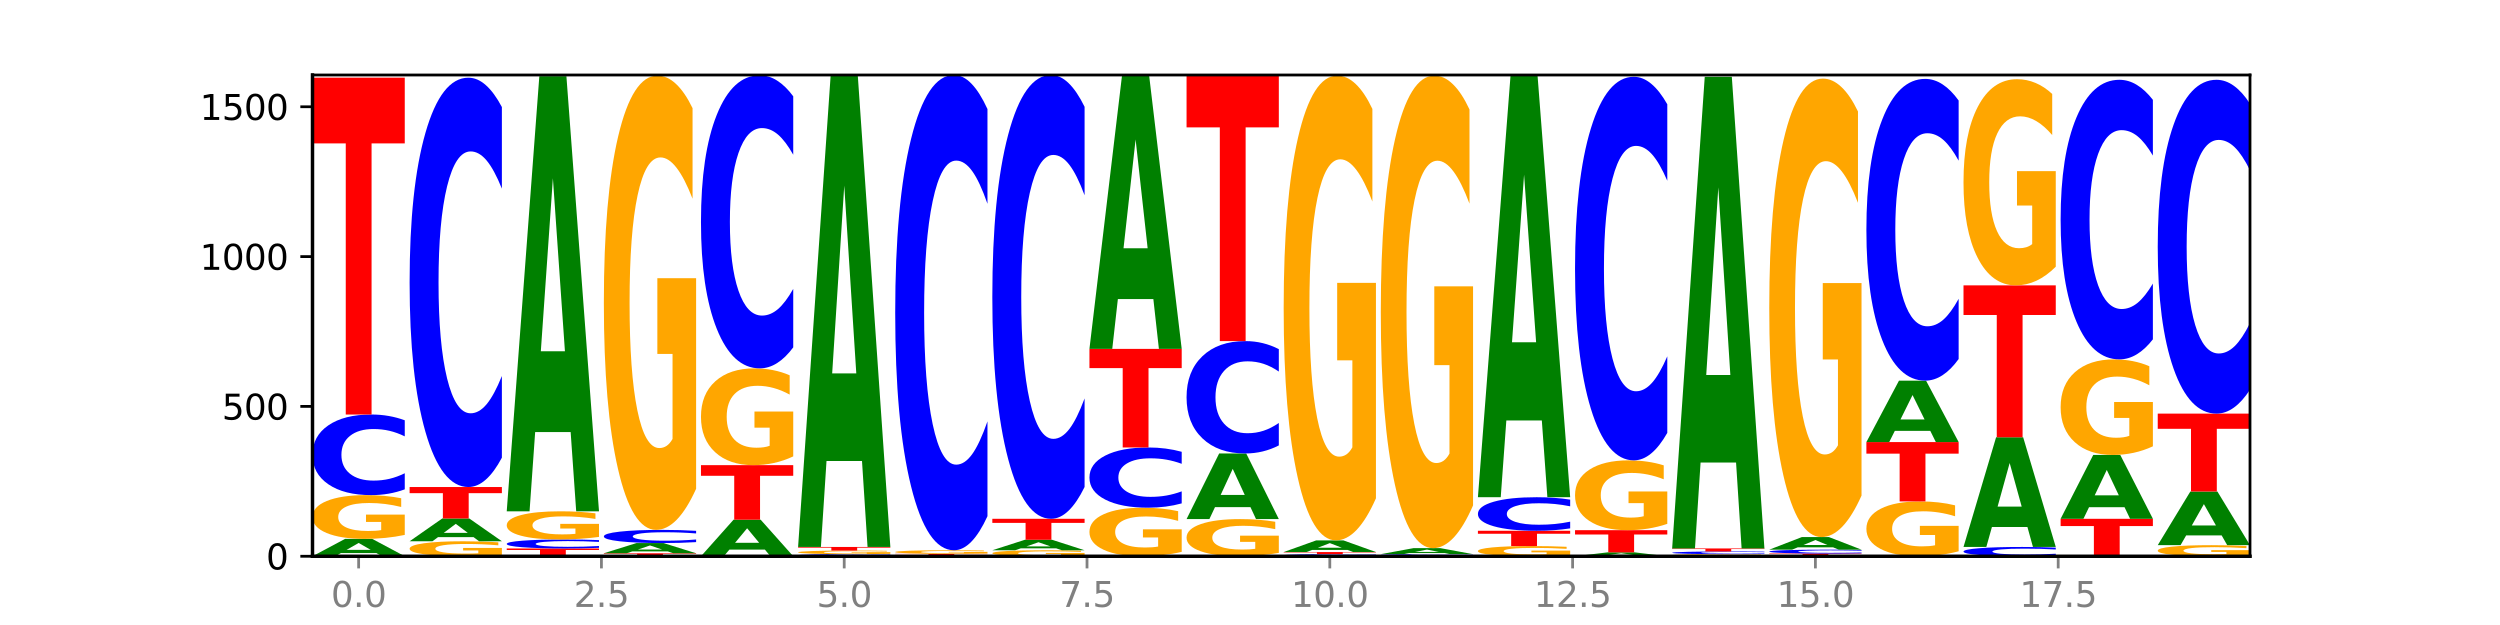 <?xml version="1.0" encoding="utf-8" standalone="no"?>
<!DOCTYPE svg PUBLIC "-//W3C//DTD SVG 1.1//EN"
  "http://www.w3.org/Graphics/SVG/1.1/DTD/svg11.dtd">
<svg xmlns:xlink="http://www.w3.org/1999/xlink" width="720pt" height="180pt" viewBox="0 0 720 180" xmlns="http://www.w3.org/2000/svg" version="1.1">
 <defs>
  <style type="text/css">*{stroke-linejoin: round; stroke-linecap: butt}</style>
 </defs>
 <g id="figure_1">
  <g id="patch_1">
   <path d="M 0 180 
L 720 180 
L 720 0 
L 0 0 
z
" style="fill: #ffffff"/>
  </g>
  <g id="axes_1">
   <g id="patch_2">
    <path d="M 90 160.2 
L 648 160.2 
L 648 21.6 
L 90 21.6 
z
" style="fill: #ffffff"/>
   </g>
   <g id="line2d_1">
    <path d="M 90 160.2 
L 648 160.2 
" clip-path="url(#pae495d2d92)" style="fill: none; stroke: #000000; stroke-width: 0.5; stroke-linecap: square"/>
   </g>
   <g id="patch_3">
    <path d="M 108.406 159.288 
L 98.187 159.288 
L 96.574 160.2 
L 90 160.2 
L 99.388 155.195 
L 107.184 155.195 
L 116.571 160.2 
L 110.003 160.2 
L 108.406 159.288 
z
M 99.817 158.359 
L 106.76 158.359 
L 103.294 156.368 
L 99.817 158.359 
z
" clip-path="url(#pae495d2d92)" style="fill: #008000"/>
   </g>
   <g id="patch_4">
    <path d="M 116.571 154.055 
Q 113.892 154.625 111.009 154.911 
Q 108.127 155.195 105.054 155.195 
Q 98.111 155.195 94.055 153.498 
Q 90 151.801 90 148.898 
Q 90 145.963 94.127 144.279 
Q 98.26 142.595 105.447 142.595 
Q 108.216 142.595 110.753 142.824 
Q 113.296 143.05 115.547 143.498 
L 115.547 146.009 
Q 113.225 145.434 110.926 145.15 
Q 108.627 144.864 106.317 144.864 
Q 102.041 144.864 99.725 145.91 
Q 97.408 146.954 97.408 148.898 
Q 97.408 150.824 99.641 151.876 
Q 101.874 152.925 105.983 152.925 
Q 107.103 152.925 108.062 152.865 
Q 109.02 152.803 109.783 152.672 
L 109.783 150.314 
L 105.406 150.314 
L 105.406 148.214 
L 116.571 148.214 
L 116.571 154.055 
z
" clip-path="url(#pae495d2d92)" style="fill: #ffa600"/>
   </g>
   <g id="patch_5">
    <path d="M 116.571 140.93 
Q 114.349 141.755 111.945 142.173 
Q 109.542 142.595 106.924 142.595 
Q 99.118 142.595 94.559 139.468 
Q 90 136.341 90 130.994 
Q 90 125.628 94.559 122.506 
Q 99.118 119.379 106.924 119.379 
Q 109.542 119.379 111.945 119.801 
Q 114.349 120.219 116.571 121.043 
L 116.571 125.671 
Q 114.329 124.578 112.153 124.069 
Q 109.977 123.561 107.574 123.561 
Q 103.262 123.561 100.792 125.542 
Q 98.328 127.517 98.328 130.994 
Q 98.328 134.457 100.792 136.437 
Q 103.262 138.413 107.574 138.413 
Q 109.977 138.413 112.153 137.905 
Q 114.329 137.391 116.571 136.298 
L 116.571 140.93 
z
" clip-path="url(#pae495d2d92)" style="fill: #0000ff"/>
   </g>
   <g id="patch_6">
    <path d="M 90 22.377 
L 116.571 22.377 
L 116.571 41.295 
L 107.012 41.295 
L 107.012 119.379 
L 99.578 119.379 
L 99.578 41.295 
L 90 41.295 
L 90 22.377 
z
" clip-path="url(#pae495d2d92)" style="fill: #ff0000"/>
   </g>
   <g id="patch_7">
    <path d="M 144.541 159.81 
Q 141.862 160.005 138.979 160.103 
Q 136.097 160.2 133.024 160.2 
Q 126.081 160.2 122.025 159.619 
Q 117.97 159.038 117.97 158.044 
Q 117.97 157.038 122.097 156.462 
Q 126.23 155.885 133.417 155.885 
Q 136.186 155.885 138.723 155.963 
Q 141.266 156.041 143.517 156.194 
L 143.517 157.054 
Q 141.195 156.857 138.896 156.76 
Q 136.597 156.662 134.287 156.662 
Q 130.011 156.662 127.695 157.021 
Q 125.378 157.378 125.378 158.044 
Q 125.378 158.703 127.611 159.064 
Q 129.844 159.423 133.953 159.423 
Q 135.073 159.423 136.032 159.402 
Q 136.99 159.381 137.753 159.336 
L 137.753 158.529 
L 133.376 158.529 
L 133.376 157.809 
L 144.541 157.809 
L 144.541 159.81 
z
" clip-path="url(#pae495d2d92)" style="fill: #ffa600"/>
   </g>
   <g id="patch_8">
    <path d="M 136.376 154.69 
L 126.157 154.69 
L 124.544 155.885 
L 117.97 155.885 
L 127.358 149.326 
L 135.154 149.326 
L 144.541 155.885 
L 137.973 155.885 
L 136.376 154.69 
z
M 127.787 153.473 
L 134.73 153.473 
L 131.264 150.864 
L 127.787 153.473 
z
" clip-path="url(#pae495d2d92)" style="fill: #008000"/>
   </g>
   <g id="patch_9">
    <path d="M 117.97 140.264 
L 144.541 140.264 
L 144.541 142.032 
L 134.982 142.032 
L 134.982 149.326 
L 127.548 149.326 
L 127.548 142.032 
L 117.97 142.032 
L 117.97 140.264 
z
" clip-path="url(#pae495d2d92)" style="fill: #ff0000"/>
   </g>
   <g id="patch_10">
    <path d="M 144.541 131.814 
Q 142.319 136.003 139.915 138.121 
Q 137.512 140.264 134.894 140.264 
Q 127.088 140.264 122.529 124.387 
Q 117.97 108.509 117.97 81.357 
Q 117.97 54.107 122.529 38.254 
Q 127.088 22.377 134.894 22.377 
Q 137.512 22.377 139.915 24.52 
Q 142.319 26.638 144.541 30.827 
L 144.541 54.326 
Q 142.299 48.774 140.123 46.193 
Q 137.947 43.612 135.544 43.612 
Q 131.232 43.612 128.762 53.669 
Q 126.298 63.702 126.298 81.357 
Q 126.298 98.939 128.762 108.997 
Q 131.232 119.03 135.544 119.03 
Q 137.947 119.03 140.123 116.448 
Q 142.299 113.843 144.541 108.29 
L 144.541 131.814 
z
" clip-path="url(#pae495d2d92)" style="fill: #0000ff"/>
   </g>
   <g id="patch_11">
    <path d="M 145.94 157.956 
L 172.511 157.956 
L 172.511 158.394 
L 162.952 158.394 
L 162.952 160.2 
L 155.518 160.2 
L 155.518 158.394 
L 145.94 158.394 
L 145.94 157.956 
z
" clip-path="url(#pae495d2d92)" style="fill: #ff0000"/>
   </g>
   <g id="patch_12">
    <path d="M 172.511 157.771 
Q 170.289 157.863 167.885 157.909 
Q 165.482 157.956 162.864 157.956 
Q 155.058 157.956 150.499 157.607 
Q 145.94 157.259 145.94 156.662 
Q 145.94 156.064 150.499 155.716 
Q 155.058 155.367 162.864 155.367 
Q 165.482 155.367 167.885 155.414 
Q 170.289 155.461 172.511 155.553 
L 172.511 156.069 
Q 170.269 155.947 168.093 155.89 
Q 165.917 155.833 163.514 155.833 
Q 159.202 155.833 156.732 156.054 
Q 154.268 156.275 154.268 156.662 
Q 154.268 157.049 156.732 157.269 
Q 159.202 157.49 163.514 157.49 
Q 165.917 157.49 168.093 157.433 
Q 170.269 157.376 172.511 157.254 
L 172.511 157.771 
z
" clip-path="url(#pae495d2d92)" style="fill: #0000ff"/>
   </g>
   <g id="patch_13">
    <path d="M 172.511 154.633 
Q 169.832 155 166.949 155.184 
Q 164.067 155.367 160.994 155.367 
Q 154.051 155.367 149.995 154.275 
Q 145.94 153.182 145.94 151.313 
Q 145.94 149.423 150.067 148.339 
Q 154.2 147.255 161.387 147.255 
Q 164.156 147.255 166.693 147.402 
Q 169.236 147.548 171.487 147.836 
L 171.487 149.453 
Q 169.165 149.083 166.866 148.9 
Q 164.567 148.716 162.257 148.716 
Q 157.981 148.716 155.664 149.39 
Q 153.348 150.062 153.348 151.313 
Q 153.348 152.554 155.581 153.231 
Q 157.814 153.906 161.923 153.906 
Q 163.043 153.906 164.002 153.867 
Q 164.96 153.827 165.723 153.743 
L 165.723 152.225 
L 161.346 152.225 
L 161.346 150.873 
L 172.511 150.873 
L 172.511 154.633 
z
" clip-path="url(#pae495d2d92)" style="fill: #ffa600"/>
   </g>
   <g id="patch_14">
    <path d="M 164.346 124.427 
L 154.127 124.427 
L 152.513 147.255 
L 145.94 147.255 
L 155.328 21.945 
L 163.124 21.945 
L 172.511 147.255 
L 165.943 147.255 
L 164.346 124.427 
z
M 155.757 101.17 
L 162.7 101.17 
L 159.234 51.326 
L 155.757 101.17 
z
" clip-path="url(#pae495d2d92)" style="fill: #008000"/>
   </g>
   <g id="patch_15">
    <path d="M 173.91 159.337 
L 200.481 159.337 
L 200.481 159.505 
L 190.922 159.505 
L 190.922 160.2 
L 183.488 160.2 
L 183.488 159.505 
L 173.91 159.505 
L 173.91 159.337 
z
" clip-path="url(#pae495d2d92)" style="fill: #ff0000"/>
   </g>
   <g id="patch_16">
    <path d="M 192.316 158.802 
L 182.097 158.802 
L 180.483 159.337 
L 173.91 159.337 
L 183.298 156.403 
L 191.093 156.403 
L 200.481 159.337 
L 193.913 159.337 
L 192.316 158.802 
z
M 183.727 158.258 
L 190.67 158.258 
L 187.204 157.091 
L 183.727 158.258 
z
" clip-path="url(#pae495d2d92)" style="fill: #008000"/>
   </g>
   <g id="patch_17">
    <path d="M 200.481 156.131 
Q 198.259 156.265 195.855 156.334 
Q 193.452 156.403 190.834 156.403 
Q 183.028 156.403 178.469 155.891 
Q 173.91 155.38 173.91 154.505 
Q 173.91 153.628 178.469 153.117 
Q 183.028 152.605 190.834 152.605 
Q 193.452 152.605 195.855 152.675 
Q 198.259 152.743 200.481 152.878 
L 200.481 153.635 
Q 198.238 153.456 196.063 153.373 
Q 193.887 153.289 191.483 153.289 
Q 187.172 153.289 184.702 153.613 
Q 182.238 153.937 182.238 154.505 
Q 182.238 155.072 184.702 155.396 
Q 187.172 155.719 191.483 155.719 
Q 193.887 155.719 196.063 155.636 
Q 198.238 155.552 200.481 155.373 
L 200.481 156.131 
z
" clip-path="url(#pae495d2d92)" style="fill: #0000ff"/>
   </g>
   <g id="patch_18">
    <path d="M 200.481 140.768 
Q 197.801 146.687 194.919 149.66 
Q 192.037 152.605 188.964 152.605 
Q 182.021 152.605 177.965 134.985 
Q 173.91 117.364 173.91 87.23 
Q 173.91 56.744 178.037 39.258 
Q 182.169 21.773 189.357 21.773 
Q 192.126 21.773 194.663 24.151 
Q 197.206 26.502 199.457 31.151 
L 199.457 57.231 
Q 197.134 51.258 194.836 48.312 
Q 192.537 45.339 190.227 45.339 
Q 185.951 45.339 183.634 56.204 
Q 181.318 67.041 181.318 87.23 
Q 181.318 107.229 183.551 118.147 
Q 185.784 129.039 189.893 129.039 
Q 191.013 129.039 191.971 128.417 
Q 192.93 127.769 193.692 126.417 
L 193.692 101.932 
L 189.315 101.932 
L 189.315 80.122 
L 200.481 80.122 
L 200.481 140.768 
z
" clip-path="url(#pae495d2d92)" style="fill: #ffa600"/>
   </g>
   <g id="patch_19">
    <path d="M 220.286 158.282 
L 210.067 158.282 
L 208.453 160.2 
L 201.88 160.2 
L 211.267 149.671 
L 219.063 149.671 
L 228.451 160.2 
L 221.883 160.2 
L 220.286 158.282 
z
M 211.697 156.328 
L 218.64 156.328 
L 215.174 152.14 
L 211.697 156.328 
z
" clip-path="url(#pae495d2d92)" style="fill: #008000"/>
   </g>
   <g id="patch_20">
    <path d="M 201.88 133.964 
L 228.451 133.964 
L 228.451 137.028 
L 218.892 137.028 
L 218.892 149.671 
L 211.458 149.671 
L 211.458 137.028 
L 201.88 137.028 
L 201.88 133.964 
z
" clip-path="url(#pae495d2d92)" style="fill: #ff0000"/>
   </g>
   <g id="patch_21">
    <path d="M 228.451 131.442 
Q 225.771 132.703 222.889 133.337 
Q 220.007 133.964 216.934 133.964 
Q 209.99 133.964 205.935 130.21 
Q 201.88 126.456 201.88 120.035 
Q 201.88 113.54 206.007 109.815 
Q 210.139 106.089 217.327 106.089 
Q 220.096 106.089 222.633 106.596 
Q 225.176 107.097 227.427 108.087 
L 227.427 113.644 
Q 225.104 112.371 222.806 111.744 
Q 220.507 111.11 218.197 111.11 
Q 213.921 111.11 211.604 113.425 
Q 209.288 115.734 209.288 120.035 
Q 209.288 124.296 211.521 126.623 
Q 213.754 128.943 217.863 128.943 
Q 218.983 128.943 219.941 128.811 
Q 220.9 128.673 221.662 128.385 
L 221.662 123.168 
L 217.285 123.168 
L 217.285 118.521 
L 228.451 118.521 
L 228.451 131.442 
z
" clip-path="url(#pae495d2d92)" style="fill: #ffa600"/>
   </g>
   <g id="patch_22">
    <path d="M 228.451 100.039 
Q 226.228 103.038 223.825 104.555 
Q 221.422 106.089 218.804 106.089 
Q 210.998 106.089 206.439 94.721 
Q 201.88 83.354 201.88 63.914 
Q 201.88 44.404 206.439 33.054 
Q 210.998 21.686 218.804 21.686 
Q 221.422 21.686 223.825 23.221 
Q 226.228 24.737 228.451 27.736 
L 228.451 44.561 
Q 226.208 40.586 224.033 38.738 
Q 221.857 36.89 219.453 36.89 
Q 215.142 36.89 212.672 44.09 
Q 210.208 51.273 210.208 63.914 
Q 210.208 76.502 212.672 83.703 
Q 215.142 90.886 219.453 90.886 
Q 221.857 90.886 224.033 89.038 
Q 226.208 87.172 228.451 83.197 
L 228.451 100.039 
z
" clip-path="url(#pae495d2d92)" style="fill: #0000ff"/>
   </g>
   <g id="patch_23">
    <path d="M 256.421 160.157 
Q 254.198 160.178 251.795 160.189 
Q 249.392 160.2 246.774 160.2 
Q 238.968 160.2 234.409 160.119 
Q 229.85 160.037 229.85 159.898 
Q 229.85 159.758 234.409 159.677 
Q 238.968 159.596 246.774 159.596 
Q 249.392 159.596 251.795 159.607 
Q 254.198 159.618 256.421 159.639 
L 256.421 159.76 
Q 254.178 159.731 252.003 159.718 
Q 249.827 159.705 247.423 159.705 
Q 243.112 159.705 240.642 159.756 
Q 238.178 159.808 238.178 159.898 
Q 238.178 159.988 240.642 160.04 
Q 243.112 160.091 247.423 160.091 
Q 249.827 160.091 252.003 160.078 
Q 254.178 160.065 256.421 160.036 
L 256.421 160.157 
z
" clip-path="url(#pae495d2d92)" style="fill: #0000ff"/>
   </g>
   <g id="patch_24">
    <path d="M 256.421 159.502 
Q 253.741 159.549 250.859 159.573 
Q 247.977 159.596 244.904 159.596 
Q 237.96 159.596 233.905 159.456 
Q 229.85 159.317 229.85 159.078 
Q 229.85 158.837 233.976 158.699 
Q 238.109 158.56 245.297 158.56 
Q 248.066 158.56 250.603 158.579 
Q 253.146 158.598 255.397 158.635 
L 255.397 158.841 
Q 253.074 158.794 250.776 158.77 
Q 248.477 158.747 246.166 158.747 
Q 241.891 158.747 239.574 158.833 
Q 237.258 158.919 237.258 159.078 
Q 237.258 159.237 239.491 159.323 
Q 241.724 159.409 245.833 159.409 
Q 246.953 159.409 247.911 159.404 
Q 248.87 159.399 249.632 159.389 
L 249.632 159.195 
L 245.255 159.195 
L 245.255 159.022 
L 256.421 159.022 
L 256.421 159.502 
z
" clip-path="url(#pae495d2d92)" style="fill: #ffa600"/>
   </g>
   <g id="patch_25">
    <path d="M 229.85 157.525 
L 256.421 157.525 
L 256.421 157.727 
L 246.862 157.727 
L 246.862 158.56 
L 239.428 158.56 
L 239.428 157.727 
L 229.85 157.727 
L 229.85 157.525 
z
" clip-path="url(#pae495d2d92)" style="fill: #ff0000"/>
   </g>
   <g id="patch_26">
    <path d="M 248.256 132.763 
L 238.037 132.763 
L 236.423 157.525 
L 229.85 157.525 
L 239.237 21.6 
L 247.033 21.6 
L 256.421 157.525 
L 249.853 157.525 
L 248.256 132.763 
z
M 239.667 107.536 
L 246.61 107.536 
L 243.143 53.469 
L 239.667 107.536 
z
" clip-path="url(#pae495d2d92)" style="fill: #008000"/>
   </g>
   <g id="patch_27">
    <path d="M 276.226 160.153 
L 266.007 160.153 
L 264.393 160.2 
L 257.82 160.2 
L 267.207 159.941 
L 275.003 159.941 
L 284.391 160.2 
L 277.823 160.2 
L 276.226 160.153 
z
M 267.636 160.105 
L 274.579 160.105 
L 271.113 160.002 
L 267.636 160.105 
z
" clip-path="url(#pae495d2d92)" style="fill: #008000"/>
   </g>
   <g id="patch_28">
    <path d="M 257.82 159.51 
L 284.391 159.51 
L 284.391 159.594 
L 274.831 159.594 
L 274.831 159.941 
L 267.398 159.941 
L 267.398 159.594 
L 257.82 159.594 
L 257.82 159.51 
z
" clip-path="url(#pae495d2d92)" style="fill: #ff0000"/>
   </g>
   <g id="patch_29">
    <path d="M 284.391 159.416 
Q 281.711 159.463 278.829 159.486 
Q 275.947 159.51 272.874 159.51 
Q 265.93 159.51 261.875 159.37 
Q 257.82 159.231 257.82 158.992 
Q 257.82 158.751 261.946 158.612 
Q 266.079 158.474 273.267 158.474 
Q 276.036 158.474 278.573 158.493 
Q 281.116 158.511 283.367 158.548 
L 283.367 158.755 
Q 281.044 158.707 278.746 158.684 
Q 276.447 158.661 274.136 158.661 
Q 269.861 158.661 267.544 158.747 
Q 265.228 158.832 265.228 158.992 
Q 265.228 159.15 267.461 159.237 
Q 269.694 159.323 273.803 159.323 
Q 274.922 159.323 275.881 159.318 
Q 276.84 159.313 277.602 159.302 
L 277.602 159.108 
L 273.225 159.108 
L 273.225 158.936 
L 284.391 158.936 
L 284.391 159.416 
z
" clip-path="url(#pae495d2d92)" style="fill: #ffa600"/>
   </g>
   <g id="patch_30">
    <path d="M 284.391 148.663 
Q 282.168 153.526 279.765 155.986 
Q 277.361 158.474 274.744 158.474 
Q 266.938 158.474 262.379 140.039 
Q 257.82 121.605 257.82 90.079 
Q 257.82 58.441 262.379 40.035 
Q 266.938 21.6 274.744 21.6 
Q 277.361 21.6 279.765 24.088 
Q 282.168 26.548 284.391 31.411 
L 284.391 58.695 
Q 282.148 52.249 279.972 49.252 
Q 277.797 46.255 275.393 46.255 
Q 271.082 46.255 268.611 57.932 
Q 266.148 69.581 266.148 90.079 
Q 266.148 110.493 268.611 122.17 
Q 271.082 133.819 275.393 133.819 
Q 277.797 133.819 279.972 130.822 
Q 282.148 127.797 284.391 121.35 
L 284.391 148.663 
z
" clip-path="url(#pae495d2d92)" style="fill: #0000ff"/>
   </g>
   <g id="patch_31">
    <path d="M 312.361 160.044 
Q 309.681 160.122 306.799 160.161 
Q 303.917 160.2 300.844 160.2 
Q 293.9 160.2 289.845 159.968 
Q 285.789 159.735 285.789 159.338 
Q 285.789 158.935 289.916 158.705 
Q 294.049 158.474 301.237 158.474 
Q 304.006 158.474 306.543 158.505 
Q 309.086 158.536 311.337 158.598 
L 311.337 158.942 
Q 309.014 158.863 306.716 158.824 
Q 304.417 158.785 302.106 158.785 
Q 297.831 158.785 295.514 158.928 
Q 293.198 159.071 293.198 159.338 
Q 293.198 159.601 295.431 159.745 
Q 297.664 159.889 301.773 159.889 
Q 302.892 159.889 303.851 159.881 
Q 304.81 159.872 305.572 159.855 
L 305.572 159.531 
L 301.195 159.531 
L 301.195 159.244 
L 312.361 159.244 
L 312.361 160.044 
z
" clip-path="url(#pae495d2d92)" style="fill: #ffa600"/>
   </g>
   <g id="patch_32">
    <path d="M 304.196 157.924 
L 293.977 157.924 
L 292.363 158.474 
L 285.789 158.474 
L 295.177 155.453 
L 302.973 155.453 
L 312.361 158.474 
L 305.793 158.474 
L 304.196 157.924 
z
M 295.606 157.363 
L 302.549 157.363 
L 299.083 156.162 
L 295.606 157.363 
z
" clip-path="url(#pae495d2d92)" style="fill: #008000"/>
   </g>
   <g id="patch_33">
    <path d="M 285.789 149.412 
L 312.361 149.412 
L 312.361 150.591 
L 302.801 150.591 
L 302.801 155.453 
L 295.368 155.453 
L 295.368 150.591 
L 285.789 150.591 
L 285.789 149.412 
z
" clip-path="url(#pae495d2d92)" style="fill: #ff0000"/>
   </g>
   <g id="patch_34">
    <path d="M 312.361 140.251 
Q 310.138 144.792 307.735 147.089 
Q 305.331 149.412 302.714 149.412 
Q 294.908 149.412 290.349 132.198 
Q 285.789 114.984 285.789 85.546 
Q 285.789 56.002 290.349 38.814 
Q 294.908 21.6 302.714 21.6 
Q 305.331 21.6 307.735 23.923 
Q 310.138 26.22 312.361 30.762 
L 312.361 56.239 
Q 310.118 50.22 307.942 47.421 
Q 305.767 44.623 303.363 44.623 
Q 299.052 44.623 296.581 55.527 
Q 294.118 66.404 294.118 85.546 
Q 294.118 104.608 296.581 115.512 
Q 299.052 126.39 303.363 126.39 
Q 305.767 126.39 307.942 123.591 
Q 310.118 120.766 312.361 114.746 
L 312.361 140.251 
z
" clip-path="url(#pae495d2d92)" style="fill: #0000ff"/>
   </g>
   <g id="patch_35">
    <path d="M 340.331 158.935 
Q 337.651 159.568 334.769 159.885 
Q 331.887 160.2 328.814 160.2 
Q 321.87 160.2 317.815 158.317 
Q 313.759 156.434 313.759 153.214 
Q 313.759 149.956 317.886 148.088 
Q 322.019 146.219 329.207 146.219 
Q 331.976 146.219 334.513 146.473 
Q 337.056 146.725 339.307 147.221 
L 339.307 150.008 
Q 336.984 149.37 334.685 149.055 
Q 332.387 148.738 330.076 148.738 
Q 325.801 148.738 323.484 149.898 
Q 321.167 151.057 321.167 153.214 
Q 321.167 155.351 323.401 156.518 
Q 325.634 157.682 329.743 157.682 
Q 330.862 157.682 331.821 157.615 
Q 332.78 157.546 333.542 157.402 
L 333.542 154.785 
L 329.165 154.785 
L 329.165 152.454 
L 340.331 152.454 
L 340.331 158.935 
z
" clip-path="url(#pae495d2d92)" style="fill: #ffa600"/>
   </g>
   <g id="patch_36">
    <path d="M 340.331 144.976 
Q 338.108 145.592 335.705 145.904 
Q 333.301 146.219 330.684 146.219 
Q 322.878 146.219 318.319 143.883 
Q 313.759 141.547 313.759 137.551 
Q 313.759 133.542 318.319 131.209 
Q 322.878 128.873 330.684 128.873 
Q 333.301 128.873 335.705 129.188 
Q 338.108 129.5 340.331 130.116 
L 340.331 133.574 
Q 338.088 132.757 335.912 132.377 
Q 333.737 131.997 331.333 131.997 
Q 327.022 131.997 324.551 133.477 
Q 322.088 134.953 322.088 137.551 
Q 322.088 140.138 324.551 141.618 
Q 327.022 143.095 331.333 143.095 
Q 333.737 143.095 335.912 142.715 
Q 338.088 142.331 340.331 141.514 
L 340.331 144.976 
z
" clip-path="url(#pae495d2d92)" style="fill: #0000ff"/>
   </g>
   <g id="patch_37">
    <path d="M 313.759 100.479 
L 340.331 100.479 
L 340.331 106.017 
L 330.771 106.017 
L 330.771 128.873 
L 323.337 128.873 
L 323.337 106.017 
L 313.759 106.017 
L 313.759 100.479 
z
" clip-path="url(#pae495d2d92)" style="fill: #ff0000"/>
   </g>
   <g id="patch_38">
    <path d="M 332.165 86.126 
L 321.947 86.126 
L 320.333 100.479 
L 313.759 100.479 
L 323.147 21.686 
L 330.943 21.686 
L 340.331 100.479 
L 333.763 100.479 
L 332.165 86.126 
z
M 323.576 71.502 
L 330.519 71.502 
L 327.053 40.16 
L 323.576 71.502 
z
" clip-path="url(#pae495d2d92)" style="fill: #008000"/>
   </g>
   <g id="patch_39">
    <path d="M 368.301 159.232 
Q 365.621 159.716 362.739 159.959 
Q 359.856 160.2 356.784 160.2 
Q 349.84 160.2 345.785 158.759 
Q 341.729 157.317 341.729 154.853 
Q 341.729 152.359 345.856 150.929 
Q 349.989 149.499 357.177 149.499 
Q 359.946 149.499 362.483 149.693 
Q 365.025 149.885 367.276 150.266 
L 367.276 152.399 
Q 364.954 151.91 362.655 151.669 
Q 360.357 151.426 358.046 151.426 
Q 353.77 151.426 351.454 152.315 
Q 349.137 153.201 349.137 154.853 
Q 349.137 156.488 351.371 157.382 
Q 353.604 158.272 357.713 158.272 
Q 358.832 158.272 359.791 158.222 
Q 360.75 158.168 361.512 158.058 
L 361.512 156.055 
L 357.135 156.055 
L 357.135 154.271 
L 368.301 154.271 
L 368.301 159.232 
z
" clip-path="url(#pae495d2d92)" style="fill: #ffa600"/>
   </g>
   <g id="patch_40">
    <path d="M 360.135 146.056 
L 349.916 146.056 
L 348.303 149.499 
L 341.729 149.499 
L 351.117 130.599 
L 358.913 130.599 
L 368.301 149.499 
L 361.733 149.499 
L 360.135 146.056 
z
M 351.546 142.548 
L 358.489 142.548 
L 355.023 135.03 
L 351.546 142.548 
z
" clip-path="url(#pae495d2d92)" style="fill: #008000"/>
   </g>
   <g id="patch_41">
    <path d="M 368.301 128.279 
Q 366.078 129.429 363.675 130.01 
Q 361.271 130.599 358.654 130.599 
Q 350.848 130.599 346.288 126.24 
Q 341.729 121.881 341.729 114.427 
Q 341.729 106.946 346.288 102.594 
Q 350.848 98.236 358.654 98.236 
Q 361.271 98.236 363.675 98.824 
Q 366.078 99.406 368.301 100.555 
L 368.301 107.007 
Q 366.058 105.482 363.882 104.774 
Q 361.706 104.065 359.303 104.065 
Q 354.992 104.065 352.521 106.826 
Q 350.058 109.58 350.058 114.427 
Q 350.058 119.254 352.521 122.015 
Q 354.992 124.769 359.303 124.769 
Q 361.706 124.769 363.882 124.061 
Q 366.058 123.345 368.301 121.821 
L 368.301 128.279 
z
" clip-path="url(#pae495d2d92)" style="fill: #0000ff"/>
   </g>
   <g id="patch_42">
    <path d="M 341.729 21.773 
L 368.301 21.773 
L 368.301 36.685 
L 358.741 36.685 
L 358.741 98.236 
L 351.307 98.236 
L 351.307 36.685 
L 341.729 36.685 
L 341.729 21.773 
z
" clip-path="url(#pae495d2d92)" style="fill: #ff0000"/>
   </g>
   <g id="patch_43">
    <path d="M 396.271 160.157 
Q 394.048 160.178 391.645 160.189 
Q 389.241 160.2 386.624 160.2 
Q 378.817 160.2 374.258 160.119 
Q 369.699 160.037 369.699 159.898 
Q 369.699 159.758 374.258 159.677 
Q 378.817 159.596 386.624 159.596 
Q 389.241 159.596 391.645 159.607 
Q 394.048 159.618 396.271 159.639 
L 396.271 159.76 
Q 394.028 159.731 391.852 159.718 
Q 389.676 159.705 387.273 159.705 
Q 382.962 159.705 380.491 159.756 
Q 378.028 159.808 378.028 159.898 
Q 378.028 159.988 380.491 160.04 
Q 382.962 160.091 387.273 160.091 
Q 389.676 160.091 391.852 160.078 
Q 394.028 160.065 396.271 160.036 
L 396.271 160.157 
z
" clip-path="url(#pae495d2d92)" style="fill: #0000ff"/>
   </g>
   <g id="patch_44">
    <path d="M 369.699 158.992 
L 396.271 158.992 
L 396.271 159.11 
L 386.711 159.11 
L 386.711 159.596 
L 379.277 159.596 
L 379.277 159.11 
L 369.699 159.11 
L 369.699 158.992 
z
" clip-path="url(#pae495d2d92)" style="fill: #ff0000"/>
   </g>
   <g id="patch_45">
    <path d="M 388.105 158.379 
L 377.886 158.379 
L 376.273 158.992 
L 369.699 158.992 
L 379.087 155.626 
L 386.883 155.626 
L 396.271 158.992 
L 389.703 158.992 
L 388.105 158.379 
z
M 379.516 157.754 
L 386.459 157.754 
L 382.993 156.415 
L 379.516 157.754 
z
" clip-path="url(#pae495d2d92)" style="fill: #008000"/>
   </g>
   <g id="patch_46">
    <path d="M 396.271 143.515 
Q 393.591 149.571 390.709 152.612 
Q 387.826 155.626 384.754 155.626 
Q 377.81 155.626 373.755 137.598 
Q 369.699 119.57 369.699 88.741 
Q 369.699 57.552 373.826 39.662 
Q 377.959 21.773 385.147 21.773 
Q 387.916 21.773 390.453 24.206 
Q 392.995 26.611 395.246 31.367 
L 395.246 58.049 
Q 392.924 51.939 390.625 48.925 
Q 388.327 45.883 386.016 45.883 
Q 381.74 45.883 379.424 56.999 
Q 377.107 68.086 377.107 88.741 
Q 377.107 109.202 379.34 120.372 
Q 381.574 131.515 385.683 131.515 
Q 386.802 131.515 387.761 130.879 
Q 388.72 130.216 389.482 128.833 
L 389.482 103.782 
L 385.105 103.782 
L 385.105 81.469 
L 396.271 81.469 
L 396.271 143.515 
z
" clip-path="url(#pae495d2d92)" style="fill: #ffa600"/>
   </g>
   <g id="patch_47">
    <path d="M 397.669 160.027 
L 424.241 160.027 
L 424.241 160.061 
L 414.681 160.061 
L 414.681 160.2 
L 407.247 160.2 
L 407.247 160.061 
L 397.669 160.061 
L 397.669 160.027 
z
" clip-path="url(#pae495d2d92)" style="fill: #ff0000"/>
   </g>
   <g id="patch_48">
    <path d="M 424.241 159.996 
Q 422.018 160.012 419.615 160.02 
Q 417.211 160.027 414.593 160.027 
Q 406.787 160.027 402.228 159.969 
Q 397.669 159.911 397.669 159.812 
Q 397.669 159.712 402.228 159.654 
Q 406.787 159.596 414.593 159.596 
Q 417.211 159.596 419.615 159.604 
Q 422.018 159.611 424.241 159.627 
L 424.241 159.713 
Q 421.998 159.693 419.822 159.683 
Q 417.646 159.674 415.243 159.674 
Q 410.931 159.674 408.461 159.71 
Q 405.997 159.747 405.997 159.812 
Q 405.997 159.876 408.461 159.913 
Q 410.931 159.95 415.243 159.95 
Q 417.646 159.95 419.822 159.94 
Q 421.998 159.931 424.241 159.91 
L 424.241 159.996 
z
" clip-path="url(#pae495d2d92)" style="fill: #0000ff"/>
   </g>
   <g id="patch_49">
    <path d="M 416.075 159.281 
L 405.856 159.281 
L 404.243 159.596 
L 397.669 159.596 
L 407.057 157.87 
L 414.853 157.87 
L 424.241 159.596 
L 417.672 159.596 
L 416.075 159.281 
z
M 407.486 158.961 
L 414.429 158.961 
L 410.963 158.275 
L 407.486 158.961 
z
" clip-path="url(#pae495d2d92)" style="fill: #008000"/>
   </g>
   <g id="patch_50">
    <path d="M 424.241 145.556 
Q 421.561 151.713 418.679 154.805 
Q 415.796 157.87 412.724 157.87 
Q 405.78 157.87 401.725 139.54 
Q 397.669 121.21 397.669 89.863 
Q 397.669 58.151 401.796 39.962 
Q 405.929 21.773 413.117 21.773 
Q 415.886 21.773 418.423 24.247 
Q 420.965 26.692 423.216 31.528 
L 423.216 58.657 
Q 420.894 52.444 418.595 49.38 
Q 416.297 46.288 413.986 46.288 
Q 409.71 46.288 407.394 57.589 
Q 405.077 68.863 405.077 89.863 
Q 405.077 110.667 407.31 122.025 
Q 409.544 133.355 413.653 133.355 
Q 414.772 133.355 415.731 132.708 
Q 416.69 132.034 417.452 130.628 
L 417.452 105.157 
L 413.075 105.157 
L 413.075 82.47 
L 424.241 82.47 
L 424.241 145.556 
z
" clip-path="url(#pae495d2d92)" style="fill: #ffa600"/>
   </g>
   <g id="patch_51">
    <path d="M 452.211 159.935 
Q 449.531 160.067 446.649 160.134 
Q 443.766 160.2 440.693 160.2 
Q 433.75 160.2 429.694 159.805 
Q 425.639 159.41 425.639 158.734 
Q 425.639 158.05 429.766 157.658 
Q 433.899 157.266 441.086 157.266 
Q 443.856 157.266 446.392 157.319 
Q 448.935 157.372 451.186 157.476 
L 451.186 158.061 
Q 448.864 157.927 446.565 157.861 
Q 444.266 157.794 441.956 157.794 
Q 437.68 157.794 435.364 158.038 
Q 433.047 158.281 433.047 158.734 
Q 433.047 159.182 435.28 159.427 
Q 437.513 159.671 441.622 159.671 
Q 442.742 159.671 443.701 159.658 
Q 444.66 159.643 445.422 159.613 
L 445.422 159.064 
L 441.045 159.064 
L 441.045 158.574 
L 452.211 158.574 
L 452.211 159.935 
z
" clip-path="url(#pae495d2d92)" style="fill: #ffa600"/>
   </g>
   <g id="patch_52">
    <path d="M 425.639 152.864 
L 452.211 152.864 
L 452.211 153.723 
L 442.651 153.723 
L 442.651 157.266 
L 435.217 157.266 
L 435.217 153.723 
L 425.639 153.723 
L 425.639 152.864 
z
" clip-path="url(#pae495d2d92)" style="fill: #ff0000"/>
   </g>
   <g id="patch_53">
    <path d="M 452.211 152.172 
Q 449.988 152.515 447.584 152.689 
Q 445.181 152.864 442.563 152.864 
Q 434.757 152.864 430.198 151.563 
Q 425.639 150.261 425.639 148.035 
Q 425.639 145.8 430.198 144.5 
Q 434.757 143.199 442.563 143.199 
Q 445.181 143.199 447.584 143.374 
Q 449.988 143.548 452.211 143.891 
L 452.211 145.818 
Q 449.968 145.363 447.792 145.151 
Q 445.616 144.94 443.213 144.94 
Q 438.901 144.94 436.431 145.764 
Q 433.967 146.587 433.967 148.035 
Q 433.967 149.476 436.431 150.301 
Q 438.901 151.123 443.213 151.123 
Q 445.616 151.123 447.792 150.912 
Q 449.968 150.698 452.211 150.243 
L 452.211 152.172 
z
" clip-path="url(#pae495d2d92)" style="fill: #0000ff"/>
   </g>
   <g id="patch_54">
    <path d="M 444.045 121.094 
L 433.826 121.094 
L 432.213 143.199 
L 425.639 143.199 
L 435.027 21.859 
L 442.823 21.859 
L 452.211 143.199 
L 445.642 143.199 
L 444.045 121.094 
z
M 435.456 98.574 
L 442.399 98.574 
L 438.933 50.308 
L 435.456 98.574 
z
" clip-path="url(#pae495d2d92)" style="fill: #008000"/>
   </g>
   <g id="patch_55">
    <path d="M 472.015 159.996 
L 461.796 159.996 
L 460.183 160.2 
L 453.609 160.2 
L 462.997 159.078 
L 470.793 159.078 
L 480.18 160.2 
L 473.612 160.2 
L 472.015 159.996 
z
M 463.426 159.787 
L 470.369 159.787 
L 466.903 159.341 
L 463.426 159.787 
z
" clip-path="url(#pae495d2d92)" style="fill: #008000"/>
   </g>
   <g id="patch_56">
    <path d="M 453.609 152.692 
L 480.18 152.692 
L 480.18 153.937 
L 470.621 153.937 
L 470.621 159.078 
L 463.187 159.078 
L 463.187 153.937 
L 453.609 153.937 
L 453.609 152.692 
z
" clip-path="url(#pae495d2d92)" style="fill: #ff0000"/>
   </g>
   <g id="patch_57">
    <path d="M 480.18 150.872 
Q 477.501 151.782 474.618 152.239 
Q 471.736 152.692 468.663 152.692 
Q 461.72 152.692 457.664 149.984 
Q 453.609 147.275 453.609 142.644 
Q 453.609 137.958 457.736 135.271 
Q 461.869 132.584 469.056 132.584 
Q 471.826 132.584 474.362 132.949 
Q 476.905 133.31 479.156 134.025 
L 479.156 138.033 
Q 476.834 137.115 474.535 136.663 
Q 472.236 136.206 469.926 136.206 
Q 465.65 136.206 463.334 137.875 
Q 461.017 139.541 461.017 142.644 
Q 461.017 145.718 463.25 147.396 
Q 465.483 149.07 469.592 149.07 
Q 470.712 149.07 471.671 148.974 
Q 472.629 148.875 473.392 148.667 
L 473.392 144.904 
L 469.015 144.904 
L 469.015 141.551 
L 480.18 141.551 
L 480.18 150.872 
z
" clip-path="url(#pae495d2d92)" style="fill: #ffa600"/>
   </g>
   <g id="patch_58">
    <path d="M 480.18 124.665 
Q 477.958 128.59 475.554 130.576 
Q 473.151 132.584 470.533 132.584 
Q 462.727 132.584 458.168 117.706 
Q 453.609 102.828 453.609 77.385 
Q 453.609 51.851 458.168 36.996 
Q 462.727 22.118 470.533 22.118 
Q 473.151 22.118 475.554 24.126 
Q 477.958 26.111 480.18 30.036 
L 480.18 52.056 
Q 477.938 46.853 475.762 44.435 
Q 473.586 42.016 471.183 42.016 
Q 466.871 42.016 464.401 51.44 
Q 461.937 60.841 461.937 77.385 
Q 461.937 93.86 464.401 103.284 
Q 466.871 112.686 471.183 112.686 
Q 473.586 112.686 475.762 110.267 
Q 477.938 107.825 480.18 102.622 
L 480.18 124.665 
z
" clip-path="url(#pae495d2d92)" style="fill: #0000ff"/>
   </g>
   <g id="patch_59">
    <path d="M 508.15 160.145 
Q 505.471 160.173 502.588 160.186 
Q 499.706 160.2 496.633 160.2 
Q 489.69 160.2 485.634 160.119 
Q 481.579 160.037 481.579 159.898 
Q 481.579 159.757 485.706 159.677 
Q 489.839 159.596 497.026 159.596 
Q 499.795 159.596 502.332 159.607 
Q 504.875 159.618 507.126 159.639 
L 507.126 159.76 
Q 504.804 159.732 502.505 159.718 
Q 500.206 159.705 497.896 159.705 
Q 493.62 159.705 491.304 159.755 
Q 488.987 159.805 488.987 159.898 
Q 488.987 159.99 491.22 160.041 
Q 493.453 160.091 497.562 160.091 
Q 498.682 160.091 499.641 160.088 
Q 500.599 160.085 501.362 160.079 
L 501.362 159.966 
L 496.985 159.966 
L 496.985 159.865 
L 508.15 159.865 
L 508.15 160.145 
z
" clip-path="url(#pae495d2d92)" style="fill: #ffa600"/>
   </g>
   <g id="patch_60">
    <path d="M 508.15 159.54 
Q 505.928 159.568 503.524 159.582 
Q 501.121 159.596 498.503 159.596 
Q 490.697 159.596 486.138 159.491 
Q 481.579 159.387 481.579 159.208 
Q 481.579 159.028 486.138 158.924 
Q 490.697 158.819 498.503 158.819 
Q 501.121 158.819 503.524 158.833 
Q 505.928 158.847 508.15 158.875 
L 508.15 159.03 
Q 505.908 158.993 503.732 158.976 
Q 501.556 158.959 499.153 158.959 
Q 494.841 158.959 492.371 159.025 
Q 489.907 159.091 489.907 159.208 
Q 489.907 159.324 492.371 159.39 
Q 494.841 159.456 499.153 159.456 
Q 501.556 159.456 503.732 159.439 
Q 505.908 159.422 508.15 159.385 
L 508.15 159.54 
z
" clip-path="url(#pae495d2d92)" style="fill: #0000ff"/>
   </g>
   <g id="patch_61">
    <path d="M 481.579 157.956 
L 508.15 157.956 
L 508.15 158.124 
L 498.591 158.124 
L 498.591 158.819 
L 491.157 158.819 
L 491.157 158.124 
L 481.579 158.124 
L 481.579 157.956 
z
" clip-path="url(#pae495d2d92)" style="fill: #ff0000"/>
   </g>
   <g id="patch_62">
    <path d="M 499.985 133.211 
L 489.766 133.211 
L 488.153 157.956 
L 481.579 157.956 
L 490.967 22.118 
L 498.763 22.118 
L 508.15 157.956 
L 501.582 157.956 
L 499.985 133.211 
z
M 491.396 107.999 
L 498.339 107.999 
L 494.873 53.967 
L 491.396 107.999 
z
" clip-path="url(#pae495d2d92)" style="fill: #008000"/>
   </g>
   <g id="patch_63">
    <path d="M 509.549 159.423 
L 536.12 159.423 
L 536.12 159.575 
L 526.561 159.575 
L 526.561 160.2 
L 519.127 160.2 
L 519.127 159.575 
L 509.549 159.575 
L 509.549 159.423 
z
" clip-path="url(#pae495d2d92)" style="fill: #ff0000"/>
   </g>
   <g id="patch_64">
    <path d="M 536.12 159.343 
Q 533.898 159.383 531.494 159.403 
Q 529.091 159.423 526.473 159.423 
Q 518.667 159.423 514.108 159.272 
Q 509.549 159.121 509.549 158.863 
Q 509.549 158.603 514.108 158.452 
Q 518.667 158.301 526.473 158.301 
Q 529.091 158.301 531.494 158.322 
Q 533.898 158.342 536.12 158.382 
L 536.12 158.605 
Q 533.878 158.553 531.702 158.528 
Q 529.526 158.503 527.123 158.503 
Q 522.811 158.503 520.341 158.599 
Q 517.877 158.695 517.877 158.863 
Q 517.877 159.03 520.341 159.126 
Q 522.811 159.221 527.123 159.221 
Q 529.526 159.221 531.702 159.197 
Q 533.878 159.172 536.12 159.119 
L 536.12 159.343 
z
" clip-path="url(#pae495d2d92)" style="fill: #0000ff"/>
   </g>
   <g id="patch_65">
    <path d="M 527.955 157.641 
L 517.736 157.641 
L 516.122 158.301 
L 509.549 158.301 
L 518.937 154.677 
L 526.733 154.677 
L 536.12 158.301 
L 529.552 158.301 
L 527.955 157.641 
z
M 519.366 156.968 
L 526.309 156.968 
L 522.843 155.527 
L 519.366 156.968 
z
" clip-path="url(#pae495d2d92)" style="fill: #008000"/>
   </g>
   <g id="patch_66">
    <path d="M 536.12 142.73 
Q 533.441 148.703 530.558 151.704 
Q 527.676 154.677 524.603 154.677 
Q 517.66 154.677 513.604 136.893 
Q 509.549 119.109 509.549 88.697 
Q 509.549 57.93 513.676 40.283 
Q 517.809 22.636 524.996 22.636 
Q 527.765 22.636 530.302 25.036 
Q 532.845 27.409 535.096 32.1 
L 535.096 58.421 
Q 532.774 52.393 530.475 49.42 
Q 528.176 46.42 525.866 46.42 
Q 521.59 46.42 519.273 57.385 
Q 516.957 68.322 516.957 88.697 
Q 516.957 108.881 519.19 119.9 
Q 521.423 130.892 525.532 130.892 
Q 526.652 130.892 527.611 130.265 
Q 528.569 129.61 529.332 128.247 
L 529.332 103.535 
L 524.955 103.535 
L 524.955 81.524 
L 536.12 81.524 
L 536.12 142.73 
z
" clip-path="url(#pae495d2d92)" style="fill: #ffa600"/>
   </g>
   <g id="patch_67">
    <path d="M 564.09 158.771 
Q 561.41 159.486 558.528 159.844 
Q 555.646 160.2 552.573 160.2 
Q 545.63 160.2 541.574 158.073 
Q 537.519 155.946 537.519 152.308 
Q 537.519 148.628 541.646 146.518 
Q 545.778 144.407 552.966 144.407 
Q 555.735 144.407 558.272 144.694 
Q 560.815 144.978 563.066 145.539 
L 563.066 148.687 
Q 560.743 147.966 558.445 147.611 
Q 556.146 147.252 553.836 147.252 
Q 549.56 147.252 547.243 148.563 
Q 544.927 149.871 544.927 152.308 
Q 544.927 154.722 547.16 156.04 
Q 549.393 157.355 553.502 157.355 
Q 554.622 157.355 555.58 157.28 
Q 556.539 157.202 557.301 157.039 
L 557.301 154.083 
L 552.925 154.083 
L 552.925 151.45 
L 564.09 151.45 
L 564.09 158.771 
z
" clip-path="url(#pae495d2d92)" style="fill: #ffa600"/>
   </g>
   <g id="patch_68">
    <path d="M 537.519 127.319 
L 564.09 127.319 
L 564.09 130.652 
L 554.531 130.652 
L 554.531 144.407 
L 547.097 144.407 
L 547.097 130.652 
L 537.519 130.652 
L 537.519 127.319 
z
" clip-path="url(#pae495d2d92)" style="fill: #ff0000"/>
   </g>
   <g id="patch_69">
    <path d="M 555.925 124.096 
L 545.706 124.096 
L 544.092 127.319 
L 537.519 127.319 
L 546.907 109.627 
L 554.702 109.627 
L 564.09 127.319 
L 557.522 127.319 
L 555.925 124.096 
z
M 547.336 120.813 
L 554.279 120.813 
L 550.813 113.775 
L 547.336 120.813 
z
" clip-path="url(#pae495d2d92)" style="fill: #008000"/>
   </g>
   <g id="patch_70">
    <path d="M 564.09 103.398 
Q 561.868 106.486 559.464 108.048 
Q 557.061 109.627 554.443 109.627 
Q 546.637 109.627 542.078 97.923 
Q 537.519 86.218 537.519 66.202 
Q 537.519 46.113 542.078 34.427 
Q 546.637 22.722 554.443 22.722 
Q 557.061 22.722 559.464 24.302 
Q 561.868 25.864 564.09 28.951 
L 564.09 46.275 
Q 561.847 42.182 559.672 40.279 
Q 557.496 38.376 555.092 38.376 
Q 550.781 38.376 548.311 45.79 
Q 545.847 53.186 545.847 66.202 
Q 545.847 79.163 548.311 86.577 
Q 550.781 93.973 555.092 93.973 
Q 557.496 93.973 559.672 92.07 
Q 561.847 90.15 564.09 86.056 
L 564.09 103.398 
z
" clip-path="url(#pae495d2d92)" style="fill: #0000ff"/>
   </g>
   <g id="patch_71">
    <path d="M 592.06 160.008 
Q 589.837 160.103 587.434 160.151 
Q 585.031 160.2 582.413 160.2 
Q 574.607 160.2 570.048 159.84 
Q 565.489 159.479 565.489 158.863 
Q 565.489 158.245 570.048 157.885 
Q 574.607 157.525 582.413 157.525 
Q 585.031 157.525 587.434 157.573 
Q 589.837 157.621 592.06 157.716 
L 592.06 158.25 
Q 589.817 158.124 587.642 158.065 
Q 585.466 158.007 583.062 158.007 
Q 578.751 158.007 576.281 158.235 
Q 573.817 158.462 573.817 158.863 
Q 573.817 159.262 576.281 159.49 
Q 578.751 159.718 583.062 159.718 
Q 585.466 159.718 587.642 159.66 
Q 589.817 159.6 592.06 159.474 
L 592.06 160.008 
z
" clip-path="url(#pae495d2d92)" style="fill: #0000ff"/>
   </g>
   <g id="patch_72">
    <path d="M 583.895 151.771 
L 573.676 151.771 
L 572.062 157.525 
L 565.489 157.525 
L 574.876 125.938 
L 582.672 125.938 
L 592.06 157.525 
L 585.492 157.525 
L 583.895 151.771 
z
M 575.306 145.908 
L 582.249 145.908 
L 578.783 133.344 
L 575.306 145.908 
z
" clip-path="url(#pae495d2d92)" style="fill: #008000"/>
   </g>
   <g id="patch_73">
    <path d="M 565.489 82.184 
L 592.06 82.184 
L 592.06 90.717 
L 582.501 90.717 
L 582.501 125.938 
L 575.067 125.938 
L 575.067 90.717 
L 565.489 90.717 
L 565.489 82.184 
z
" clip-path="url(#pae495d2d92)" style="fill: #ff0000"/>
   </g>
   <g id="patch_74">
    <path d="M 592.06 76.811 
Q 589.38 79.498 586.498 80.847 
Q 583.616 82.184 580.543 82.184 
Q 573.599 82.184 569.544 74.187 
Q 565.489 66.19 565.489 52.514 
Q 565.489 38.679 569.616 30.744 
Q 573.748 22.808 580.936 22.808 
Q 583.705 22.808 586.242 23.888 
Q 588.785 24.955 591.036 27.064 
L 591.036 38.9 
Q 588.713 36.189 586.415 34.853 
Q 584.116 33.503 581.806 33.503 
Q 577.53 33.503 575.213 38.434 
Q 572.897 43.352 572.897 52.514 
Q 572.897 61.59 575.13 66.546 
Q 577.363 71.488 581.472 71.488 
Q 582.592 71.488 583.55 71.206 
Q 584.509 70.912 585.271 70.299 
L 585.271 59.187 
L 580.894 59.187 
L 580.894 49.289 
L 592.06 49.289 
L 592.06 76.811 
z
" clip-path="url(#pae495d2d92)" style="fill: #ffa600"/>
   </g>
   <g id="patch_75">
    <path d="M 593.459 149.412 
L 620.03 149.412 
L 620.03 151.516 
L 610.471 151.516 
L 610.471 160.2 
L 603.037 160.2 
L 603.037 151.516 
L 593.459 151.516 
L 593.459 149.412 
z
" clip-path="url(#pae495d2d92)" style="fill: #ff0000"/>
   </g>
   <g id="patch_76">
    <path d="M 611.865 146.064 
L 601.646 146.064 
L 600.032 149.412 
L 593.459 149.412 
L 602.846 131.03 
L 610.642 131.03 
L 620.03 149.412 
L 613.462 149.412 
L 611.865 146.064 
z
M 603.276 142.652 
L 610.219 142.652 
L 606.753 135.34 
L 603.276 142.652 
z
" clip-path="url(#pae495d2d92)" style="fill: #008000"/>
   </g>
   <g id="patch_77">
    <path d="M 620.03 128.539 
Q 617.35 129.785 614.468 130.41 
Q 611.586 131.03 608.513 131.03 
Q 601.569 131.03 597.514 127.322 
Q 593.459 123.614 593.459 117.274 
Q 593.459 110.859 597.585 107.179 
Q 601.718 103.5 608.906 103.5 
Q 611.675 103.5 614.212 104 
Q 616.755 104.495 619.006 105.473 
L 619.006 110.961 
Q 616.683 109.704 614.385 109.085 
Q 612.086 108.459 609.775 108.459 
Q 605.5 108.459 603.183 110.745 
Q 600.867 113.026 600.867 117.274 
Q 600.867 121.482 603.1 123.779 
Q 605.333 126.071 609.442 126.071 
Q 610.562 126.071 611.52 125.94 
Q 612.479 125.804 613.241 125.52 
L 613.241 120.367 
L 608.864 120.367 
L 608.864 115.778 
L 620.03 115.778 
L 620.03 128.539 
z
" clip-path="url(#pae495d2d92)" style="fill: #ffa600"/>
   </g>
   <g id="patch_78">
    <path d="M 620.03 97.728 
Q 617.807 100.589 615.404 102.036 
Q 613.001 103.5 610.383 103.5 
Q 602.577 103.5 598.018 92.655 
Q 593.459 81.811 593.459 63.265 
Q 593.459 44.653 598.018 33.825 
Q 602.577 22.981 610.383 22.981 
Q 613.001 22.981 615.404 24.445 
Q 617.807 25.892 620.03 28.752 
L 620.03 44.803 
Q 617.787 41.011 615.612 39.248 
Q 613.436 37.485 611.032 37.485 
Q 606.721 37.485 604.251 44.354 
Q 601.787 51.207 601.787 63.265 
Q 601.787 75.274 604.251 82.144 
Q 606.721 88.996 611.032 88.996 
Q 613.436 88.996 615.612 87.233 
Q 617.787 85.453 620.03 81.661 
L 620.03 97.728 
z
" clip-path="url(#pae495d2d92)" style="fill: #0000ff"/>
   </g>
   <g id="patch_79">
    <path d="M 648 159.911 
Q 645.32 160.056 642.438 160.128 
Q 639.556 160.2 636.483 160.2 
Q 629.539 160.2 625.484 159.77 
Q 621.429 159.34 621.429 158.604 
Q 621.429 157.86 625.555 157.434 
Q 629.688 157.007 636.876 157.007 
Q 639.645 157.007 642.182 157.065 
Q 644.725 157.122 646.976 157.236 
L 646.976 157.872 
Q 644.653 157.726 642.355 157.655 
Q 640.056 157.582 637.745 157.582 
Q 633.47 157.582 631.153 157.847 
Q 628.837 158.112 628.837 158.604 
Q 628.837 159.093 631.07 159.359 
Q 633.303 159.625 637.412 159.625 
Q 638.531 159.625 639.49 159.61 
Q 640.449 159.594 641.211 159.561 
L 641.211 158.963 
L 636.834 158.963 
L 636.834 158.431 
L 648 158.431 
L 648 159.911 
z
" clip-path="url(#pae495d2d92)" style="fill: #ffa600"/>
   </g>
   <g id="patch_80">
    <path d="M 639.835 154.193 
L 629.616 154.193 
L 628.002 157.007 
L 621.429 157.007 
L 630.816 141.559 
L 638.612 141.559 
L 648 157.007 
L 641.432 157.007 
L 639.835 154.193 
z
M 631.245 151.326 
L 638.189 151.326 
L 634.722 145.181 
L 631.245 151.326 
z
" clip-path="url(#pae495d2d92)" style="fill: #008000"/>
   </g>
   <g id="patch_81">
    <path d="M 621.429 119.121 
L 648 119.121 
L 648 123.497 
L 638.44 123.497 
L 638.44 141.559 
L 631.007 141.559 
L 631.007 123.497 
L 621.429 123.497 
L 621.429 119.121 
z
" clip-path="url(#pae495d2d92)" style="fill: #ff0000"/>
   </g>
   <g id="patch_82">
    <path d="M 648 112.229 
Q 645.777 115.645 643.374 117.373 
Q 640.971 119.121 638.353 119.121 
Q 630.547 119.121 625.988 106.172 
Q 621.429 93.224 621.429 71.08 
Q 621.429 48.858 625.988 35.929 
Q 630.547 22.981 638.353 22.981 
Q 640.971 22.981 643.374 24.728 
Q 645.777 26.456 648 29.872 
L 648 49.036 
Q 645.757 44.508 643.581 42.403 
Q 641.406 40.298 639.002 40.298 
Q 634.691 40.298 632.22 48.5 
Q 629.757 56.682 629.757 71.08 
Q 629.757 85.419 632.22 93.621 
Q 634.691 101.803 639.002 101.803 
Q 641.406 101.803 643.581 99.698 
Q 645.757 97.573 648 93.045 
L 648 112.229 
z
" clip-path="url(#pae495d2d92)" style="fill: #0000ff"/>
   </g>
   <g id="matplotlib.axis_1">
    <g id="xtick_1">
     <g id="line2d_2">
      <defs>
       <path id="m964db31562" d="M 0 0 
L 0 3.5 
" style="stroke: #808080; stroke-width: 0.8"/>
      </defs>
      <g>
       <use xlink:href="#m964db31562" x="103.286" y="160.2" style="fill: #808080; stroke: #808080; stroke-width: 0.8"/>
      </g>
     </g>
     <g id="text_1">
      <!-- 0.0 -->
      <g style="fill: #808080" transform="translate(95.334 174.798) scale(0.1 -0.1)">
       <defs>
        <path id="DejaVuSans-30" d="M 2034 4250 
Q 1547 4250 1301 3770 
Q 1056 3291 1056 2328 
Q 1056 1369 1301 889 
Q 1547 409 2034 409 
Q 2525 409 2770 889 
Q 3016 1369 3016 2328 
Q 3016 3291 2770 3770 
Q 2525 4250 2034 4250 
z
M 2034 4750 
Q 2819 4750 3233 4129 
Q 3647 3509 3647 2328 
Q 3647 1150 3233 529 
Q 2819 -91 2034 -91 
Q 1250 -91 836 529 
Q 422 1150 422 2328 
Q 422 3509 836 4129 
Q 1250 4750 2034 4750 
z
" transform="scale(0.016)"/>
        <path id="DejaVuSans-2e" d="M 684 794 
L 1344 794 
L 1344 0 
L 684 0 
L 684 794 
z
" transform="scale(0.016)"/>
       </defs>
       <use xlink:href="#DejaVuSans-30"/>
       <use xlink:href="#DejaVuSans-2e" x="63.623"/>
       <use xlink:href="#DejaVuSans-30" x="95.41"/>
      </g>
     </g>
    </g>
    <g id="xtick_2">
     <g id="line2d_3">
      <g>
       <use xlink:href="#m964db31562" x="173.211" y="160.2" style="fill: #808080; stroke: #808080; stroke-width: 0.8"/>
      </g>
     </g>
     <g id="text_2">
      <!-- 2.5 -->
      <g style="fill: #808080" transform="translate(165.259 174.798) scale(0.1 -0.1)">
       <defs>
        <path id="DejaVuSans-32" d="M 1228 531 
L 3431 531 
L 3431 0 
L 469 0 
L 469 531 
Q 828 903 1448 1529 
Q 2069 2156 2228 2338 
Q 2531 2678 2651 2914 
Q 2772 3150 2772 3378 
Q 2772 3750 2511 3984 
Q 2250 4219 1831 4219 
Q 1534 4219 1204 4116 
Q 875 4013 500 3803 
L 500 4441 
Q 881 4594 1212 4672 
Q 1544 4750 1819 4750 
Q 2544 4750 2975 4387 
Q 3406 4025 3406 3419 
Q 3406 3131 3298 2873 
Q 3191 2616 2906 2266 
Q 2828 2175 2409 1742 
Q 1991 1309 1228 531 
z
" transform="scale(0.016)"/>
        <path id="DejaVuSans-35" d="M 691 4666 
L 3169 4666 
L 3169 4134 
L 1269 4134 
L 1269 2991 
Q 1406 3038 1543 3061 
Q 1681 3084 1819 3084 
Q 2600 3084 3056 2656 
Q 3513 2228 3513 1497 
Q 3513 744 3044 326 
Q 2575 -91 1722 -91 
Q 1428 -91 1123 -41 
Q 819 9 494 109 
L 494 744 
Q 775 591 1075 516 
Q 1375 441 1709 441 
Q 2250 441 2565 725 
Q 2881 1009 2881 1497 
Q 2881 1984 2565 2268 
Q 2250 2553 1709 2553 
Q 1456 2553 1204 2497 
Q 953 2441 691 2322 
L 691 4666 
z
" transform="scale(0.016)"/>
       </defs>
       <use xlink:href="#DejaVuSans-32"/>
       <use xlink:href="#DejaVuSans-2e" x="63.623"/>
       <use xlink:href="#DejaVuSans-35" x="95.41"/>
      </g>
     </g>
    </g>
    <g id="xtick_3">
     <g id="line2d_4">
      <g>
       <use xlink:href="#m964db31562" x="243.135" y="160.2" style="fill: #808080; stroke: #808080; stroke-width: 0.8"/>
      </g>
     </g>
     <g id="text_3">
      <!-- 5.0 -->
      <g style="fill: #808080" transform="translate(235.184 174.798) scale(0.1 -0.1)">
       <use xlink:href="#DejaVuSans-35"/>
       <use xlink:href="#DejaVuSans-2e" x="63.623"/>
       <use xlink:href="#DejaVuSans-30" x="95.41"/>
      </g>
     </g>
    </g>
    <g id="xtick_4">
     <g id="line2d_5">
      <g>
       <use xlink:href="#m964db31562" x="313.06" y="160.2" style="fill: #808080; stroke: #808080; stroke-width: 0.8"/>
      </g>
     </g>
     <g id="text_4">
      <!-- 7.5 -->
      <g style="fill: #808080" transform="translate(305.109 174.798) scale(0.1 -0.1)">
       <defs>
        <path id="DejaVuSans-37" d="M 525 4666 
L 3525 4666 
L 3525 4397 
L 1831 0 
L 1172 0 
L 2766 4134 
L 525 4134 
L 525 4666 
z
" transform="scale(0.016)"/>
       </defs>
       <use xlink:href="#DejaVuSans-37"/>
       <use xlink:href="#DejaVuSans-2e" x="63.623"/>
       <use xlink:href="#DejaVuSans-35" x="95.41"/>
      </g>
     </g>
    </g>
    <g id="xtick_5">
     <g id="line2d_6">
      <g>
       <use xlink:href="#m964db31562" x="382.985" y="160.2" style="fill: #808080; stroke: #808080; stroke-width: 0.8"/>
      </g>
     </g>
     <g id="text_5">
      <!-- 10.0 -->
      <g style="fill: #808080" transform="translate(371.852 174.798) scale(0.1 -0.1)">
       <defs>
        <path id="DejaVuSans-31" d="M 794 531 
L 1825 531 
L 1825 4091 
L 703 3866 
L 703 4441 
L 1819 4666 
L 2450 4666 
L 2450 531 
L 3481 531 
L 3481 0 
L 794 0 
L 794 531 
z
" transform="scale(0.016)"/>
       </defs>
       <use xlink:href="#DejaVuSans-31"/>
       <use xlink:href="#DejaVuSans-30" x="63.623"/>
       <use xlink:href="#DejaVuSans-2e" x="127.246"/>
       <use xlink:href="#DejaVuSans-30" x="159.033"/>
      </g>
     </g>
    </g>
    <g id="xtick_6">
     <g id="line2d_7">
      <g>
       <use xlink:href="#m964db31562" x="452.91" y="160.2" style="fill: #808080; stroke: #808080; stroke-width: 0.8"/>
      </g>
     </g>
     <g id="text_6">
      <!-- 12.5 -->
      <g style="fill: #808080" transform="translate(441.777 174.798) scale(0.1 -0.1)">
       <use xlink:href="#DejaVuSans-31"/>
       <use xlink:href="#DejaVuSans-32" x="63.623"/>
       <use xlink:href="#DejaVuSans-2e" x="127.246"/>
       <use xlink:href="#DejaVuSans-35" x="159.033"/>
      </g>
     </g>
    </g>
    <g id="xtick_7">
     <g id="line2d_8">
      <g>
       <use xlink:href="#m964db31562" x="522.835" y="160.2" style="fill: #808080; stroke: #808080; stroke-width: 0.8"/>
      </g>
     </g>
     <g id="text_7">
      <!-- 15.0 -->
      <g style="fill: #808080" transform="translate(511.702 174.798) scale(0.1 -0.1)">
       <use xlink:href="#DejaVuSans-31"/>
       <use xlink:href="#DejaVuSans-35" x="63.623"/>
       <use xlink:href="#DejaVuSans-2e" x="127.246"/>
       <use xlink:href="#DejaVuSans-30" x="159.033"/>
      </g>
     </g>
    </g>
    <g id="xtick_8">
     <g id="line2d_9">
      <g>
       <use xlink:href="#m964db31562" x="592.759" y="160.2" style="fill: #808080; stroke: #808080; stroke-width: 0.8"/>
      </g>
     </g>
     <g id="text_8">
      <!-- 17.5 -->
      <g style="fill: #808080" transform="translate(581.627 174.798) scale(0.1 -0.1)">
       <use xlink:href="#DejaVuSans-31"/>
       <use xlink:href="#DejaVuSans-37" x="63.623"/>
       <use xlink:href="#DejaVuSans-2e" x="127.246"/>
       <use xlink:href="#DejaVuSans-35" x="159.033"/>
      </g>
     </g>
    </g>
   </g>
   <g id="matplotlib.axis_2">
    <g id="ytick_1">
     <g id="line2d_10">
      <defs>
       <path id="m6f75f10bf1" d="M 0 0 
L -3.5 0 
" style="stroke: #000000; stroke-width: 0.8"/>
      </defs>
      <g>
       <use xlink:href="#m6f75f10bf1" x="90" y="160.2" style="stroke: #000000; stroke-width: 0.8"/>
      </g>
     </g>
     <g id="text_9">
      <!-- 0 -->
      <g transform="translate(76.638 163.999) scale(0.1 -0.1)">
       <use xlink:href="#DejaVuSans-30"/>
      </g>
     </g>
    </g>
    <g id="ytick_2">
     <g id="line2d_11">
      <g>
       <use xlink:href="#m6f75f10bf1" x="90" y="117.049" style="stroke: #000000; stroke-width: 0.8"/>
      </g>
     </g>
     <g id="text_10">
      <!-- 500 -->
      <g transform="translate(63.913 120.849) scale(0.1 -0.1)">
       <use xlink:href="#DejaVuSans-35"/>
       <use xlink:href="#DejaVuSans-30" x="63.623"/>
       <use xlink:href="#DejaVuSans-30" x="127.246"/>
      </g>
     </g>
    </g>
    <g id="ytick_3">
     <g id="line2d_12">
      <g>
       <use xlink:href="#m6f75f10bf1" x="90" y="73.899" style="stroke: #000000; stroke-width: 0.8"/>
      </g>
     </g>
     <g id="text_11">
      <!-- 1000 -->
      <g transform="translate(57.55 77.698) scale(0.1 -0.1)">
       <use xlink:href="#DejaVuSans-31"/>
       <use xlink:href="#DejaVuSans-30" x="63.623"/>
       <use xlink:href="#DejaVuSans-30" x="127.246"/>
       <use xlink:href="#DejaVuSans-30" x="190.869"/>
      </g>
     </g>
    </g>
    <g id="ytick_4">
     <g id="line2d_13">
      <g>
       <use xlink:href="#m6f75f10bf1" x="90" y="30.748" style="stroke: #000000; stroke-width: 0.8"/>
      </g>
     </g>
     <g id="text_12">
      <!-- 1500 -->
      <g transform="translate(57.55 34.547) scale(0.1 -0.1)">
       <use xlink:href="#DejaVuSans-31"/>
       <use xlink:href="#DejaVuSans-35" x="63.623"/>
       <use xlink:href="#DejaVuSans-30" x="127.246"/>
       <use xlink:href="#DejaVuSans-30" x="190.869"/>
      </g>
     </g>
    </g>
   </g>
   <g id="patch_83">
    <path d="M 90 160.2 
L 90 21.6 
" style="fill: none; stroke: #000000; stroke-linejoin: miter; stroke-linecap: square"/>
   </g>
   <g id="patch_84">
    <path d="M 648 160.2 
L 648 21.6 
" style="fill: none; stroke: #000000; stroke-width: 0.8; stroke-linejoin: miter; stroke-linecap: square"/>
   </g>
   <g id="patch_85">
    <path d="M 90 160.2 
L 648 160.2 
" style="fill: none; stroke: #000000; stroke-linejoin: miter; stroke-linecap: square"/>
   </g>
   <g id="patch_86">
    <path d="M 90 21.6 
L 648 21.6 
" style="fill: none; stroke: #000000; stroke-width: 0.8; stroke-linejoin: miter; stroke-linecap: square"/>
   </g>
  </g>
 </g>
 <defs>
  <clipPath id="pae495d2d92">
   <rect x="90" y="21.6" width="558" height="138.6"/>
  </clipPath>
 </defs>
</svg>
